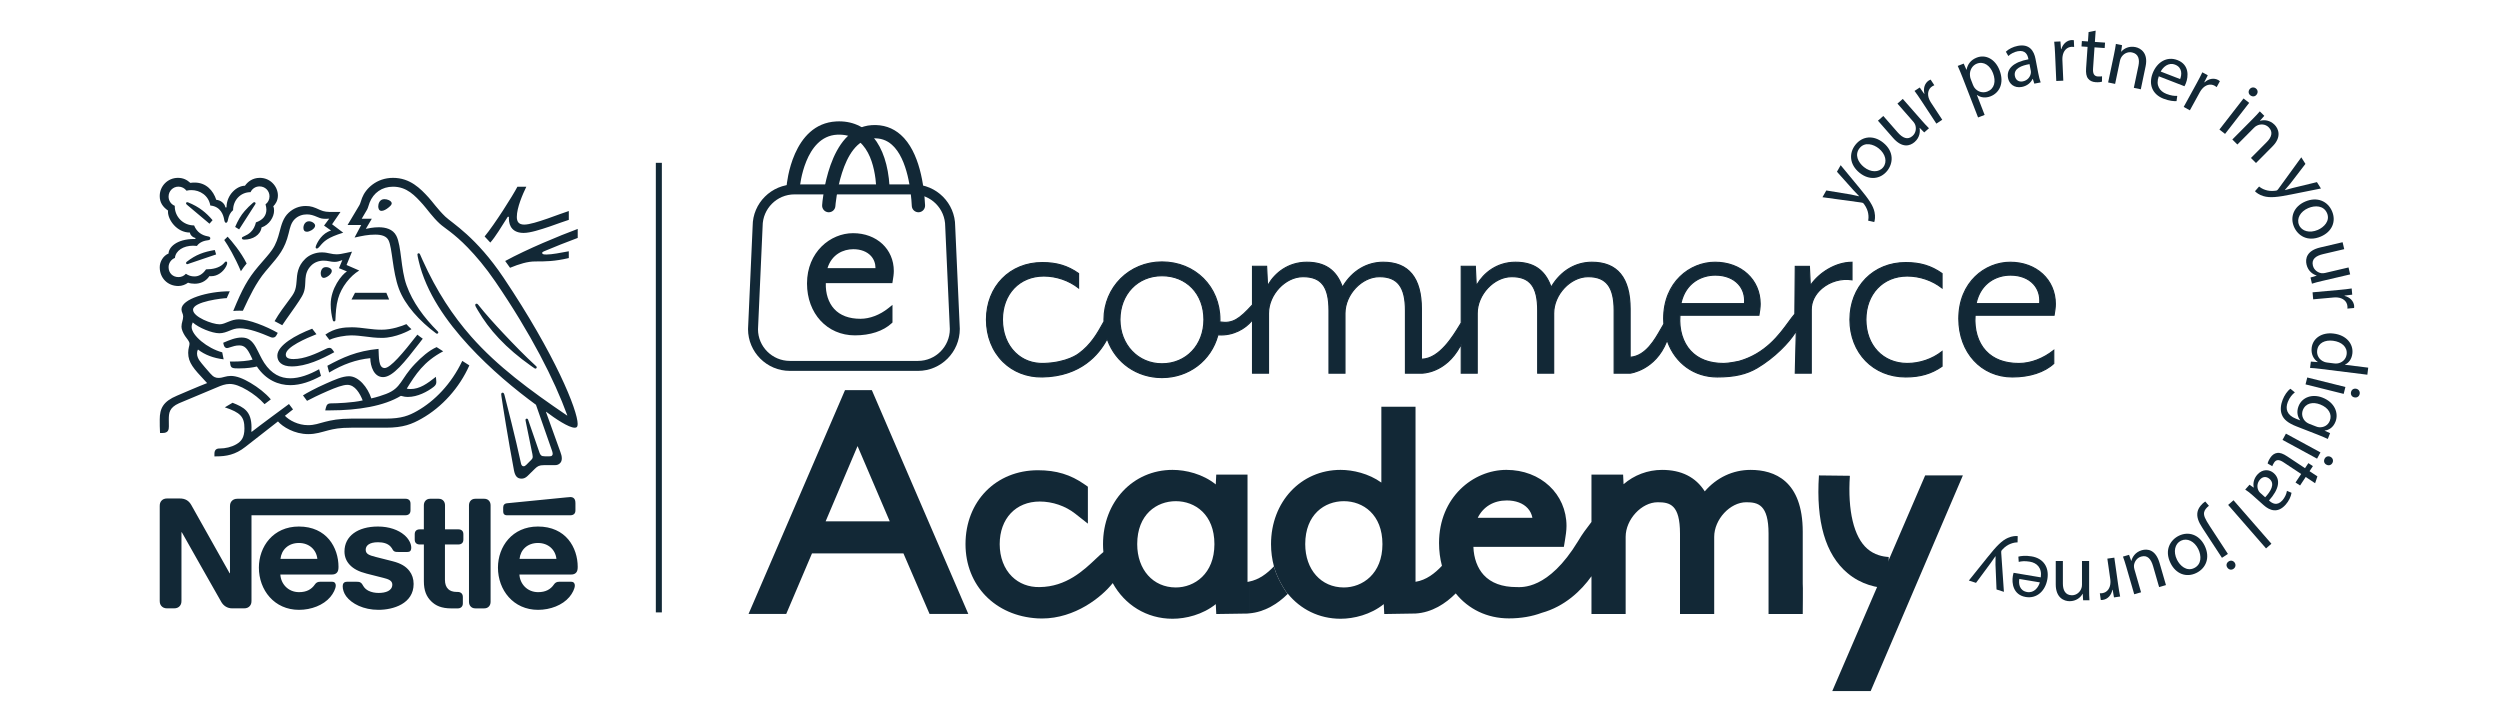 <?xml version="1.0" encoding="utf-8"?>
<!-- Generator: Adobe Illustrator 16.0.3, SVG Export Plug-In . SVG Version: 6.00 Build 0)  -->
<!DOCTYPE svg PUBLIC "-//W3C//DTD SVG 1.1//EN" "http://www.w3.org/Graphics/SVG/1.1/DTD/svg11.dtd">
<svg version="1.1" id="Layer_1" xmlns="http://www.w3.org/2000/svg" xmlns:xlink="http://www.w3.org/1999/xlink" x="0px" y="0px"
	 width="282.672px" height="81px" viewBox="0 0 282.672 81" enable-background="new 0 0 282.672 81" xml:space="preserve">
<rect x="74.154" y="18.41" fill="#122836" width="0.681" height="50.833"/>
<g>
	<g>
		<path fill="#122836" d="M26.188,56.667c-0.117,0.143-0.184,0.301-0.184,0.576v7.568h-0.042c0,0-4.143-7.385-4.343-7.727
			c-0.141-0.242-0.3-0.408-0.508-0.533c-0.209-0.117-0.425-0.191-0.842-0.191h-1.367c-0.317,0-0.517,0.107-0.659,0.273
			c-0.117,0.143-0.183,0.301-0.183,0.576v10.727c0,0.275,0.066,0.434,0.183,0.576c0.142,0.166,0.341,0.275,0.659,0.275h0.775
			c0.316,0,0.517-0.109,0.658-0.275c0.116-0.143,0.183-0.301,0.183-0.576v-7.752h0.042c0,0,4.301,7.619,4.476,7.902
			c0.242,0.4,0.65,0.701,1.233,0.701h1.325c0.317,0,0.517-0.109,0.659-0.275c0.117-0.143,0.183-0.301,0.183-0.576v-9.676h17.413
			c0.175,0,0.309-0.051,0.408-0.135c0.108-0.1,0.159-0.232,0.159-0.434V56.96c0-0.201-0.05-0.334-0.159-0.434
			c-0.1-0.084-0.233-0.133-0.408-0.133H26.846C26.53,56.394,26.33,56.501,26.188,56.667 M56.945,31.412
			c-3.101-4.626-5.827-6.185-6.594-6.918c-0.842-0.809-1.483-1.726-1.892-2.167c-0.909-0.992-2.083-2.217-4.018-2.217
			c-1.867,0-3.101,1.217-3.501,2.267c-0.117,0.3-0.208,0.667-0.291,0.8c-0.184,0.3-1.009,1.709-1.351,2.267h1.542l-0.751,1.417
			c0.876-0.192,1.501-0.333,2.334-0.333c0.742,0,1.275,0.175,1.509,0.642c0.433,0.867,0.433,3.492,1.167,5.468
			c0.684,1.858,2.351,3.676,4.227,5.068c0.025,0.017,0.05,0.025,0.083,0.025c0.091,0,0.15-0.066,0.15-0.133
			c0-0.05-0.017-0.083-0.059-0.125c-1.567-1.567-2.842-3.301-3.526-5.202c-0.675-1.85-0.566-4.45-1.159-5.609
			c-0.392-0.767-1.225-0.967-1.992-0.967c-0.617,0-1.192,0.124-1.459,0.183l0.675-1.143h-1.142c0.242-0.425,0.492-0.816,0.617-1.05
			c0.108-0.2,0.15-0.45,0.284-0.792c0.433-1.092,1.392-1.784,2.642-1.784c1.567,0,2.484,1.009,3.392,2.018
			c0.417,0.467,1.101,1.442,1.893,2.167c0.542,0.5,1.575,1.059,3.167,2.701c0.917,0.951,1.983,2.184,3.109,3.834
			c4.026,5.893,6.668,11.086,8.144,15.137l-0.025,0.016c-4.226-2.867-7.885-5.576-10.836-8.918
			c-2.092-2.375-3.909-5.126-5.493-8.635c-0.109-0.233-0.2-0.45-0.3-0.675c-0.042-0.092-0.083-0.117-0.15-0.117
			c-0.083,0-0.142,0.058-0.142,0.142c0,0.092,0.042,0.292,0.134,0.692c0.842,3.634,3.175,6.894,5.667,9.602
			c2.484,2.693,5.293,5.009,7.602,6.693l1.8,5.152c0.042,0.125,0.092,0.258,0.092,0.383c0,0.092-0.025,0.166-0.083,0.217
			c-0.05,0.051-0.116,0.074-0.267,0.074h-0.542c-0.233,0-0.325-0.033-0.408-0.1s-0.142-0.166-0.183-0.283
			c-0.159-0.482-1.109-3.191-1.292-3.742c-0.034-0.1-0.092-0.133-0.159-0.133c-0.083,0-0.142,0.066-0.142,0.141
			c0,0.066,0.025,0.143,0.067,0.375c0.241,1.234,0.525,2.617,0.641,3.143c0.05,0.242,0.109,0.467,0.109,0.635
			c0,0.148-0.033,0.232-0.158,0.357l-0.559,0.566c-0.133,0.133-0.208,0.168-0.317,0.168c-0.133,0-0.242-0.092-0.292-0.326
			c-0.633-2.959-1.592-6.627-1.843-7.643c-0.058-0.225-0.1-0.352-0.233-0.352c-0.117,0-0.158,0.084-0.158,0.184
			c0,0.076,0.017,0.168,0.025,0.234c0.15,1.049,0.759,4.875,1.417,8.369c0.117,0.6,0.342,0.934,0.858,0.934
			c0.233,0,0.458-0.092,0.667-0.293c0.342-0.342,0.442-0.434,0.85-0.834c0.292-0.283,0.492-0.398,0.992-0.398h1.234
			c0.291,0,0.449-0.076,0.591-0.209c0.134-0.125,0.217-0.301,0.217-0.551c0-0.258-0.066-0.467-0.159-0.725
			c-0.316-0.85-1.333-3.727-1.633-4.535l0.025-0.016c1.042,0.791,2.559,1.801,3.226,1.801c0.208,0,0.333-0.092,0.333-0.418
			C65.322,46.407,62.771,40.097,56.945,31.412 M33.79,59.534c-2.893,0-4.518,2.26-4.518,4.645c0,2.541,1.742,4.775,4.534,4.775
			c1.392,0,2.759-0.525,3.542-1.451c0.342-0.398,0.617-0.957,0.617-1.299c0-0.117-0.025-0.217-0.091-0.293
			c-0.067-0.084-0.167-0.133-0.342-0.133H36.19c-0.267,0-0.45,0.1-0.583,0.301c-0.392,0.574-0.959,0.875-1.792,0.875
			c-1.25,0-2.059-0.951-2.117-1.992h5.801c0.258,0,0.442-0.059,0.567-0.184c0.142-0.133,0.208-0.326,0.208-0.684
			c0-1.092-0.341-2.227-1.058-3.092C36.482,60.126,35.365,59.534,33.79,59.534 M42.733,59.534c-2.284,0-3.784,1.084-3.784,2.818
			c0,0.617,0.225,1.117,0.591,1.508c0.425,0.459,1.034,0.775,1.917,1l1.909,0.484c0.525,0.133,0.992,0.291,0.992,0.75
			c0,0.709-0.75,0.949-1.551,0.949c-0.392,0-0.8-0.074-1.133-0.24c-0.233-0.117-0.434-0.283-0.576-0.51
			c-0.125-0.191-0.166-0.332-0.358-0.441c-0.117-0.066-0.258-0.074-0.449-0.074h-1.034c-0.225,0-0.333,0.066-0.408,0.158
			c-0.075,0.092-0.1,0.225-0.1,0.357c0,0.334,0.117,0.75,0.392,1.127c0.634,0.85,1.958,1.533,3.651,1.533
			c1.667,0,3.976-0.691,3.976-2.926c0-0.574-0.167-1.066-0.475-1.467c-0.392-0.51-0.951-0.859-1.9-1.102L42.5,62.978
			c-0.784-0.199-1.15-0.342-1.15-0.826c0-0.467,0.417-0.842,1.383-0.842c0.567,0,1.083,0.125,1.417,0.477
			c0.275,0.291,0.225,0.441,0.441,0.559c0.134,0.066,0.284,0.066,0.517,0.066h0.942c0.15,0,0.259-0.025,0.342-0.117
			c0.067-0.074,0.108-0.191,0.108-0.383c0-0.434-0.283-0.992-0.783-1.418C45.05,59.919,44,59.534,42.733,59.534 M28.33,21.727
			c0.175-0.384,0.559-0.65,1.017-0.65c0.625,0,1.125,0.483,1.125,1.125c0,0.375-0.175,0.701-0.45,0.9
			c0.058,0.217,0.1,0.409,0.1,0.592c0,0.7-0.417,1.192-1.184,1.45c-0.1,0.425-0.284,0.809-0.584,1.092
			c-0.5,0.483-1.008,0.483-1.008,0.683c0,0.108,0.075,0.175,0.284,0.175c0.925,0,1.833-0.517,1.942-1.375
			c0.883-0.3,1.417-1.192,1.417-1.9c0-0.183-0.017-0.342-0.092-0.492c0.242-0.233,0.525-0.634,0.525-1.225
			c0-0.517-0.225-1.042-0.625-1.425c-0.351-0.342-0.842-0.567-1.417-0.567c-0.833,0-1.375,0.45-1.684,0.892
			c-0.909,0-2.084,1.009-2.084,2.451h-0.125c-0.083-0.5-0.601-0.833-1.034-0.858c-0.35-1.05-1.142-1.951-2.442-1.951
			c-0.15,0-0.333,0.008-0.492,0.034c-0.384-0.35-0.809-0.567-1.401-0.567c-1.133,0-2.058,0.908-2.058,2.059
			c0,0.717,0.325,1.208,0.941,1.642c0,0-0.008,0.092-0.008,0.133c0,0.917,1,2.351,2.484,2.351c0,0.233,0.292,0.55,0.616,0.608v0.117
			H21.97c-2.042,0-2.909,0.983-2.909,1.642c-0.608,0.25-1,0.925-1,1.551c0,1.242,0.908,2.125,2.108,2.125
			c0.4,0,0.809-0.159,1.092-0.375c0.208,0.075,0.476,0.117,0.75,0.117c0.575,0,1.217-0.2,1.667-0.858
			c0.067,0.008,0.125,0.008,0.191,0.008c0.734,0,1.367-0.483,1.701-1.117c0.083-0.159,0.117-0.284,0.117-0.375
			s-0.042-0.167-0.133-0.167c-0.117,0-0.133,0.109-0.342,0.301c-0.467,0.425-1.184,0.583-1.917,0.583
			c-0.358,0.525-0.8,0.8-1.309,0.8c-0.375,0-0.667-0.1-0.966-0.3c-0.242,0.267-0.542,0.375-0.833,0.375
			c-0.659,0-1.125-0.458-1.125-1.125c0-0.467,0.3-0.884,0.717-1.042c0.075-0.825,0.958-1.383,2.059-1.383
			c0.141,0,0.283,0.008,0.433,0.025c0.167-0.267,0.567-0.55,1.134-0.625c0.116-0.017,0.208-0.025,0.275-0.059s0.1-0.1,0.1-0.175
			c0-0.067-0.025-0.125-0.092-0.167c-0.058-0.034-0.158-0.05-0.275-0.075c-0.525-0.1-1.15-0.425-1.467-1.217
			c-1.258,0-2.184-1.008-2.184-2.142v-0.075c-0.417-0.167-0.7-0.567-0.7-1.042c0-0.626,0.492-1.126,1.117-1.126
			c0.375,0,0.701,0.184,0.909,0.458c0.175-0.05,0.375-0.066,0.567-0.066c0.933,0,1.934,0.591,2.125,1.742
			c1.2,0.108,1.483,1.125,1.559,1.55c0.042,0.217,0.075,0.4,0.217,0.4c0.15,0,0.183-0.167,0.233-0.392
			c0.092-0.426,0.25-0.767,0.567-1.034C26.354,22.668,27.171,21.727,28.33,21.727 M47.926,59.853h-0.467
			c-0.175,0-0.309,0.049-0.409,0.133c-0.108,0.1-0.158,0.232-0.158,0.434v0.574c0,0.201,0.05,0.334,0.158,0.434
			c0.1,0.084,0.233,0.135,0.409,0.135h0.467v4.158c0,1.066,0.292,1.734,0.833,2.268c0.5,0.492,1.151,0.801,2.284,0.801h0.708
			c0.175,0,0.309-0.051,0.408-0.135c0.109-0.1,0.175-0.232,0.175-0.434v-0.725c0-0.199-0.066-0.334-0.175-0.434
			c-0.1-0.082-0.233-0.133-0.408-0.133h-0.1c-0.45,0-0.758-0.117-0.967-0.316c-0.25-0.234-0.375-0.592-0.375-1.059v-3.992h1.517
			c0.175,0,0.308-0.051,0.408-0.135c0.108-0.1,0.159-0.232,0.159-0.434v-0.574c0-0.201-0.05-0.334-0.159-0.434
			c-0.1-0.084-0.233-0.133-0.408-0.133h-1.509v-2.719c0-0.217-0.066-0.375-0.167-0.5c-0.125-0.15-0.301-0.24-0.559-0.24h-0.942
			c-0.258,0-0.433,0.09-0.558,0.24c-0.1,0.125-0.167,0.283-0.167,0.5V59.853z M53.027,68.044c0,0.219,0.066,0.377,0.167,0.502
			c0.125,0.15,0.3,0.242,0.559,0.242h0.992c0.259,0,0.434-0.092,0.559-0.242c0.1-0.125,0.167-0.283,0.167-0.502V57.136
			c0-0.217-0.066-0.375-0.167-0.502c-0.125-0.15-0.3-0.24-0.559-0.24h-0.992c-0.258,0-0.434,0.09-0.559,0.24
			c-0.1,0.127-0.167,0.285-0.167,0.502V68.044z M30.755,28.261c-0.392,0.559-0.675,0.833-1.567,1.883
			c-1.175,1.393-1.792,2.518-2.817,5.018c0.167-0.017,0.408-0.033,0.675-0.033c0.133,0,0.242,0,0.417,0.008l0.125-0.267
			c0.575-1.233,1.35-2.901,2.434-4.185l0.375-0.441c1.117-1.309,1.809-2.084,2.242-3.868c0.15-0.634,0.275-1.2,0.7-1.609
			c0.383-0.366,0.867-0.525,1.359-0.525c0.417,0,0.725,0.1,1.175,0.292c0.409,0.175,0.559,0.208,0.992,0.208
			c0.15,0,0.258-0.009,0.358-0.017l-0.583,0.784l0.792,0.558c-0.992,0.292-1.517,1.25-1.692,1.692
			c-0.033,0.092-0.05,0.15-0.05,0.208c0,0.067,0.033,0.134,0.133,0.134c0.108,0,0.192-0.083,0.333-0.25
			c0.483-0.583,0.867-0.983,2.65-1.542l-1.259-0.95l0.951-1.393h-0.892c-0.567,0-0.941-0.008-1.434-0.233
			c-0.667-0.309-1.008-0.442-1.601-0.442c-0.725,0-1.383,0.258-1.925,0.758c-0.625,0.575-0.817,1.342-1.042,2.184
			C31.431,26.886,31.222,27.603,30.755,28.261 M32.672,33.938c-0.475,0.642-1.125,1.483-1.625,2.375
			c0.158,0.075,0.684,0.358,0.867,0.458c0.575-0.867,1.375-1.934,1.9-2.742c0.475-0.734,0.667-1.05,0.7-2.034
			c0.009-0.167,0.009-0.325,0.025-0.483c0.042-0.508,0.175-1.025,0.659-1.5c0.358-0.358,0.875-0.542,1.392-0.542
			c0.5,0,0.792,0.142,1.226,0.142c0.308,0,0.534-0.075,0.733-0.15l0.159-0.058l-0.384,0.917l0.9,0.367
			c-0.576,0.359-1.834,1.901-1.834,3.726c0,0.658,0.1,1.267,0.242,1.809c0.017,0.058,0.05,0.117,0.142,0.117
			c0.083,0,0.142-0.05,0.15-0.142l0.008-0.192c0.025-0.558,0.067-1.441,0.292-2.234c0.375-1.333,1.384-2.584,2.392-3.184
			l-1.434-0.625l0.617-1.509l-0.675,0.142c-0.409,0.083-0.709,0.159-1.067,0.159c-0.233,0-0.5-0.034-0.817-0.109
			c-0.242-0.058-0.5-0.108-0.867-0.108c-0.659,0-1.367,0.25-1.85,0.717c-0.884,0.842-0.934,1.75-0.992,2.559
			C33.456,32.887,33.256,33.154,32.672,33.938 M54.061,34.446c-0.059-0.076-0.108-0.108-0.175-0.108c-0.1,0-0.15,0.066-0.15,0.142
			c0,0.117,0.083,0.258,0.292,0.608c0.633,1.075,1.417,2.159,2.384,3.176c1.042,1.108,2.267,2.142,3.576,3.067l0.408,0.283
			c0.059,0.041,0.1,0.066,0.15,0.066c0.083,0,0.142-0.084,0.142-0.15c0-0.041-0.017-0.082-0.067-0.125
			c-1.217-1.108-2.525-2.458-3.75-3.759C55.911,36.621,54.928,35.538,54.061,34.446 M31.714,63.187
			c0.108-1.025,0.892-1.793,2.084-1.793c1.167,0,1.976,0.768,2.084,1.793H31.714z M27.238,30.67c0.125-0.208,0.5-0.717,0.65-0.875
			c-0.642-1.3-1.692-2.542-2.151-3.034l-0.383,0.375C25.796,27.778,26.538,29.02,27.238,30.67 M21.128,23.144
			c-0.076-0.067-0.092-0.109-0.092-0.158c0-0.059,0.042-0.125,0.133-0.125c0.033,0,0.066,0.008,0.108,0.025
			c0.617,0.25,1.142,0.542,1.608,0.9c0.392,0.3,0.776,0.667,1.15,1.108l-0.35,0.4C23.254,24.936,21.854,23.76,21.128,23.144
			 M27.038,25.936l-0.45-0.275c0.292-0.692,0.65-1.326,1.076-1.801c0.299-0.342,0.583-0.617,0.9-0.892
			c0.075-0.059,0.116-0.108,0.192-0.108c0.083,0,0.142,0.066,0.142,0.133c0,0.034-0.018,0.075-0.05,0.125
			C28.338,23.91,27.346,25.477,27.038,25.936 M21.387,29.803c-0.108,0.042-0.159,0.067-0.217,0.067
			c-0.092,0-0.133-0.075-0.133-0.134c0-0.058,0.024-0.092,0.083-0.142c1.025-0.8,1.925-1.117,3.167-1.325l0.15,0.5L21.387,29.803z
			 M42.767,23.335c0-0.292,0.15-0.817,0.692-0.817c0.184,0,0.358,0.042,0.5,0.108c0.2,0.092,0.333,0.225,0.333,0.367
			c0,0.15-0.15,0.3-0.375,0.483c-0.233,0.192-0.534,0.367-0.775,0.367C42.85,23.843,42.767,23.568,42.767,23.335 M34.306,25.769
			c0-0.358,0.217-0.75,0.634-0.75c0.183,0,0.4,0.075,0.559,0.225c0.091,0.083,0.133,0.175,0.133,0.267
			c0,0.2-0.192,0.391-0.417,0.525c-0.175,0.1-0.358,0.167-0.517,0.167C34.44,26.203,34.306,26.044,34.306,25.769 M36.265,30.912
			c0-0.083,0.008-0.183,0.042-0.283c0.067-0.217,0.208-0.425,0.559-0.425c0.159,0,0.333,0.042,0.475,0.141
			c0.125,0.083,0.175,0.192,0.175,0.3c0,0.358-0.6,0.775-0.9,0.775C36.398,31.42,36.265,31.212,36.265,30.912 M64.497,58.261
			c0.175,0,0.309-0.051,0.409-0.135c0.108-0.1,0.158-0.232,0.158-0.434v-0.775c0-0.299-0.058-0.449-0.158-0.557
			c-0.092-0.102-0.242-0.158-0.409-0.158c-0.133,0-0.267,0.016-0.492,0.041l-6.652,0.658c-0.191,0.016-0.284,0.074-0.35,0.15
			c-0.075,0.082-0.108,0.191-0.108,0.34v0.436c0,0.166,0.033,0.24,0.092,0.307c0.075,0.084,0.183,0.127,0.333,0.127H64.497z
			 M60.821,59.534c-2.893,0-4.518,2.26-4.518,4.645c0,2.541,1.742,4.775,4.534,4.775c1.392,0,2.759-0.525,3.542-1.451
			c0.342-0.398,0.617-0.957,0.617-1.299c0-0.117-0.025-0.217-0.091-0.293c-0.067-0.084-0.167-0.133-0.342-0.133h-1.342
			c-0.267,0-0.45,0.1-0.583,0.301c-0.392,0.574-0.959,0.875-1.792,0.875c-1.25,0-2.059-0.951-2.117-1.992h5.818
			c0.258,0,0.441-0.059,0.566-0.184c0.142-0.133,0.208-0.326,0.208-0.684c0-1.092-0.342-2.227-1.059-3.092
			C63.53,60.126,62.396,59.534,60.821,59.534 M58.745,63.187c0.108-1.025,0.892-1.793,2.084-1.793c1.167,0,1.976,0.768,2.084,1.793
			H58.745z M32.981,41.431c-1.125,0-1.625-0.533-1.625-1.208c0-1.183,2.076-2.342,3.942-3.059l0.484,0.625
			c-1.15,0.458-3.468,1.442-3.468,2.292c0,0.3,0.175,0.517,0.875,0.517c1.217,0,2.525-0.592,3.734-1.184
			c0.092-0.042,0.2-0.083,0.3-0.083c0.158,0,0.258,0.05,0.375,0.217l0.2,0.274C36.39,40.597,34.631,41.431,32.981,41.431
			 M36.082,41.747c-1.1,0.617-2.242,1.025-3.25,1.025c-1.125,0-2.125-0.482-2.959-1.742c-0.351-0.533-0.625-1.2-0.958-1.792
			c-0.4-0.7-0.834-1.075-1.592-1.075c-0.692,0-1.367,0.283-2.084,0.592l0.034,0.158c0.058,0.258,0.158,0.442,0.4,0.442
			c0.108,0,0.216-0.05,0.275-0.067c0.4-0.125,0.692-0.233,1.101-0.233c0.625,0,0.925,0.367,1.35,1.268l0.158,0.333
			c-0.434,0.15-1.45,0.225-2.209,0.225h-0.358l0.059,0.359c0.024,0.15,0.083,0.275,0.208,0.334c0.15,0.074,0.367,0.082,0.742,0.082
			c0.951,0,1.642-0.115,2.042-0.217c1.025,1.525,2.434,2.109,3.793,2.109c1.159,0,2.334-0.426,3.459-1.041L36.082,41.747z
			 M37.215,42.122l-0.2-0.766c1.717-0.925,3.284-1.668,5.785-1.909c0.05,0.958-0.017,2.167,0.692,2.167
			c0.65,0,2.067-1.676,3.701-3.776c0.15,0.142,0.392,0.292,0.608,0.458l-0.417,0.542c-1.592,2.051-2.951,3.801-4.068,3.801
			c-1.042,0-1.434-1.225-1.45-2.142C40.274,40.655,38.774,41.188,37.215,42.122 M59.271,25.394c-0.65,0-0.834-0.358-0.834-0.867
			c0-1.05,0.659-2.559,1.076-3.417h-1.009c-0.525,1.017-2.592,4.276-3.709,5.626l0.642,0.691c0.6-0.667,1.259-1.8,1.976-2.917h0.133
			c0,0.059-0.008,0.125-0.008,0.183c0,0.942,0.483,1.643,1.675,1.643c0.733,0,1.884-0.367,2.968-0.734
			c0.9-0.309,1.725-0.625,2.133-0.742v-1c-0.466,0.142-1.417,0.508-2.4,0.851C60.879,25.068,59.862,25.394,59.271,25.394
			 M61.496,28.42c1-0.426,2.792-1.142,3.826-1.518v-1.017c-2.076,0.767-5.718,2.275-8.202,3.626c0.067,0.083,0.5,0.692,0.55,0.767
			c1.05-0.433,1.992-0.717,2.842-0.717c1.192,0,2.167,0,3.801-0.383v-0.767c-0.917,0.167-1.892,0.367-2.525,0.367
			c-0.375,0-0.483-0.05-0.483-0.175C61.305,28.528,61.354,28.478,61.496,28.42 M39.741,33.871H44l-0.317-0.767h-3.542L39.741,33.871
			z M24.796,37.68c0.45,0,0.816-0.15,1.167-0.292c0.333-0.133,0.667-0.267,1.117-0.267c1.067,0,2.384,0.517,3.542,1.008
			c0.067,0.025,0.142,0.042,0.217,0.042c0.183,0,0.325-0.083,0.417-0.259l0.15-0.275c-1.276-0.741-3.309-1.534-4.368-1.534
			c-0.483,0-0.833,0.125-1.167,0.259c-0.375,0.15-0.7,0.308-1.042,0.308c-0.842,0-3.001-0.833-3.001-1.642
			c0-0.95,3.434-1.317,3.81-1.317l0.341-0.775c-2.492,0-5.459,0.875-5.459,2.033c0,0.333,0.192,0.5,0.192,0.809
			c0,0.417-0.192,0.7-0.192,1.167c0,0.308,0.184,0.7,0.4,1.042c0.234,0.358,0.509,0.591,0.509,0.892c0,0.225-0.15,0.492-0.15,1.017
			c0,1.125,0.642,1.809,1.892,3.151l0.25,0.268c-1.034,0.398-2.959,1.232-3.409,1.424c-1.559,0.65-1.95,1.443-1.95,2.693
			c0,0.482,0,1.033,0.033,1.525h0.3c0.625,0,0.7-0.375,0.7-0.734c0-0.24-0.008-0.516-0.008-0.816
			c0.008-0.691,0.033-1.309,1.15-1.809c0.45-0.199,2.659-1.1,4.301-1.801c0.484-0.209,0.934-0.383,1.434-0.383
			c0.559,0,1.201,0.242,2,0.717c0.675,0.4,1.384,0.941,1.942,1.566l0.708-0.541c-0.608-0.717-1.45-1.359-2.292-1.859
			c-0.841-0.5-1.591-0.791-2.226-0.791c-0.275,0-0.5,0.049-0.692,0.1c-0.225,0.059-0.433,0.125-0.7,0.125
			c-0.309,0-0.567-0.076-0.942-0.51c-0.142-0.156-1.042-1.182-1.234-1.482c-0.091-0.142-0.258-0.425-0.258-0.759
			c0-0.142,0.025-0.309,0.108-0.458c0.775,0.601,1.733,0.967,2.9,1.108l-0.158-0.791c-1.675-0.442-3.459-1.917-3.459-2.867
			c0-0.2,0.05-0.342,0.125-0.517C22.445,37.055,23.97,37.68,24.796,37.68 M36.79,37.83c1.05-0.742,2.134-0.825,3.009-0.825
			c0.525,0,1.142,0.075,1.792,0.158c0.525,0.067,1,0.117,1.567,0.117c1.142,0,2.292-0.417,2.792-0.633
			c0.142,0.175,0.384,0.409,0.575,0.575c-0.242,0.15-1.775,0.983-3.342,0.983c-0.692,0-1.351-0.083-1.917-0.159
			c-0.5-0.066-1.042-0.125-1.567-0.125c-0.575,0-1.734,0.167-2.45,0.508L36.79,37.83z M52.269,40.806
			c-1.25,2.635-3.151,4.551-5.101,5.66c-0.926,0.525-1.759,0.867-3.56,0.867h-3.893c-1.392,0-2.267,0.182-2.951,0.357
			c-0.733,0.191-1.2,0.383-1.942,0.383c-1.1,0-2.117-0.541-2.608-1.059l0.917-0.725l-0.458-0.607
			c-0.267,0.191-3.526,2.6-4.209,3.143L28.422,48.8c0.016-0.168,0.016-0.318,0.016-0.467c0-1.834-0.85-2.277-2.142-2.793
			l-0.875,0.516c1.775,0.594,2.217,1.068,2.217,2.393c0,1.051-0.375,1.467-0.917,1.785c-0.559,0.324-1.25,0.475-1.859,0.475
			c-0.258,0-0.375,0.051-0.467,0.143c-0.1,0.1-0.15,0.25-0.15,0.457v0.293h0.208c1.117,0,2.151-0.176,3.285-1.068l3.692-2.883
			c0.525,0.6,1.85,1.434,3.417,1.434c0.884,0,1.451-0.217,2.268-0.426c0.634-0.158,1.25-0.299,2.601-0.299h3.909
			c2,0,2.967-0.418,4.034-1.018c2.317-1.301,4.293-3.502,5.41-6.027C52.777,41.132,52.502,40.964,52.269,40.806 M45.992,43.94
			c1.009-1.617,1.909-3.051,4.118-4.218c-0.233-0.142-0.566-0.358-0.742-0.475c-0.858,0.375-1.709,1.125-2.434,1.885
			c-1.667,1.732-1.517,2.732-3.276,3.408c-0.441,0.166-0.983,0.35-1.675,0.508c-0.408-1.258-1.434-2.508-2.517-2.508
			c-0.75,0-1.617,0.391-2.617,0.834c-1.176,0.516-2.25,1.107-2.592,1.332l0.458,0.617c0.35-0.191,1.358-0.691,2.367-1.125
			c0.875-0.375,1.667-0.684,2.2-0.684c0.859,0,1.417,0.975,1.726,1.76c-1.125,0.266-2.976,0.332-3.534,0.332
			c-0.258,0-0.35,0.043-0.442,0.117c-0.083,0.074-0.15,0.209-0.191,0.393l-0.067,0.283h0.6c3.117,0,6.06-0.492,7.952-1.643
			c0.267,0.074,0.5,0.125,0.8,0.125c1.083,0,2.201-0.592,2.901-1.133c0.25-0.193,0.308-0.367,0.308-0.559
			c0-0.092-0.008-0.176-0.017-0.26l-0.033-0.324c-1,0.791-1.833,1.383-2.867,1.383C46.234,43.989,46.101,43.974,45.992,43.94"/>
		<path fill="#122836" d="M103.8,41.935H89.304c-2.605,0-4.725-2.12-4.725-4.726l0.523-11.657c0-2.58,2.119-4.699,4.725-4.699h13.45
			c2.605,0,4.725,2.119,4.725,4.725l0.522,11.606C108.524,39.814,106.405,41.935,103.8,41.935 M89.827,21.979
			c-1.983,0-3.598,1.614-3.598,3.598l-0.523,11.657c0,1.958,1.614,3.573,3.598,3.573H103.8c1.983,0,3.597-1.615,3.597-3.599
			l-0.522-11.607c0-2.008-1.614-3.623-3.598-3.623H89.827z"/>
		<path fill="#122836" d="M93.709,24.001c-0.017,0-0.033,0-0.051-0.001c-0.415-0.028-0.728-0.386-0.7-0.8
			c0.024-0.356,0.64-8.728,5.617-9.052c1.265-0.079,2.369,0.289,3.281,1.103c2.14,1.909,2.636,5.808,2.741,7.962
			c0.02,0.415-0.299,0.767-0.714,0.788c-0.418,0.015-0.768-0.299-0.788-0.714c-0.075-1.545-0.445-5.312-2.24-6.914
			c-0.609-0.543-1.323-0.781-2.183-0.724c-3.619,0.236-4.21,7.578-4.215,7.651C94.432,23.697,94.102,24.001,93.709,24.001"/>
		<path fill="#122836" d="M99.828,21.838c-0.394,0-0.725-0.307-0.75-0.706c-0.141-2.282-0.907-6.077-4.434-5.903
			c-3.667,0.189-4.201,5.864-4.206,5.921c-0.036,0.413-0.394,0.721-0.813,0.684c-0.413-0.035-0.719-0.398-0.685-0.812
			c0.024-0.287,0.651-7.038,5.626-7.294c3.467-0.176,5.719,2.554,6.012,7.312c0.025,0.414-0.291,0.771-0.704,0.796
			C99.859,21.838,99.844,21.838,99.828,21.838"/>
		<path fill="#122836" d="M209.17,36.136c0,3.791,2.691,6.484,6.307,6.484c1.521,0,2.834-0.318,4.109-1.205V39.75
			c-1.17,0.921-2.621,1.347-3.934,1.347c-2.727,0-4.676-2.02-4.676-4.96c0-2.94,1.949-4.925,4.676-4.925
			c1.313,0,2.764,0.426,3.934,1.347v-1.63c-1.311-0.921-2.588-1.24-4.109-1.24C211.862,29.688,209.17,32.345,209.17,36.136"/>
		<path fill="#122836" d="M215.477,42.685c-3.691,0-6.371-2.754-6.371-6.548c0-3.774,2.68-6.513,6.371-6.513
			c1.658,0,2.898,0.374,4.146,1.251l0.027,0.019v1.797l-0.105-0.083c-1.074-0.847-2.492-1.333-3.893-1.333
			c-2.715,0-4.611,1.999-4.611,4.86c0,2.882,1.896,4.896,4.611,4.896c1.4,0,2.818-0.486,3.893-1.333l0.105-0.083v1.832l-0.027,0.02
			C218.413,42.31,217.133,42.685,215.477,42.685 M215.477,29.753c-3.617,0-6.242,2.685-6.242,6.383c0,3.72,2.625,6.419,6.242,6.419
			c1.615,0,2.865-0.363,4.045-1.174v-1.5c-1.084,0.815-2.486,1.28-3.869,1.28c-2.791,0-4.74-2.066-4.74-5.025
			c0-2.938,1.949-4.989,4.74-4.989c1.383,0,2.785,0.465,3.869,1.279v-1.465C218.305,30.115,217.094,29.753,215.477,29.753"/>
		<path fill="#122836" d="M232.252,35.64c0.07-0.425,0.143-0.885,0.143-1.275c0-2.728-2.162-4.712-5.104-4.712
			c-2.975,0-5.811,2.445-5.811,6.378c0,3.755,2.518,6.59,6.061,6.59c2.055,0,3.684-0.602,4.676-1.523v-1.488
			c-1.063,0.85-2.48,1.488-3.934,1.488c-4.002,0-5.172-2.941-4.959-5.457H232.252z M227.329,31.105c2.16,0,3.471,1.382,3.295,3.225
			h-7.193C223.891,32.133,225.557,31.105,227.329,31.105"/>
		<path fill="#122836" d="M227.542,42.685c-3.549,0-6.125-2.798-6.125-6.654c0-4.185,3.027-6.442,5.875-6.442
			c2.994,0,5.168,2.009,5.168,4.777c0,0.396-0.07,0.852-0.143,1.286l-0.01,0.054h-8.924c-0.115,1.549,0.311,2.974,1.178,3.918
			c0.861,0.936,2.113,1.41,3.723,1.41c1.303,0,2.723-0.538,3.893-1.474l0.105-0.084v1.65l-0.021,0.02
			C231.192,42.138,229.514,42.685,227.542,42.685 M227.292,29.717c-2.785,0-5.744,2.213-5.744,6.313c0,3.78,2.52,6.525,5.994,6.525
			c1.928,0,3.564-0.527,4.611-1.486v-1.328c-1.174,0.904-2.576,1.419-3.869,1.419c-1.648,0-2.932-0.488-3.818-1.451
			c-0.902-0.982-1.342-2.468-1.205-4.076l0.004-0.059h8.934c0.068-0.412,0.131-0.841,0.131-1.211
			C232.329,31.672,230.211,29.717,227.292,29.717 M230.682,34.394h-7.332l0.018-0.078c0.506-2.415,2.377-3.275,3.961-3.275
			c1.109,0,2.053,0.367,2.66,1.035c0.535,0.588,0.783,1.391,0.699,2.26L230.682,34.394z M223.51,34.265h7.053
			c0.066-0.82-0.166-1.546-0.67-2.102c-0.582-0.64-1.492-0.993-2.564-0.993C225.813,31.169,224.024,31.985,223.51,34.265"/>
		<path fill="#122836" d="M204.688,32.31l-0.107-2.197h-1.594l-0.045,5.398c-1.023,1.124-2.553,4.287-6.342,5.345
			c0,0-1.146,0.24-1.691,0.24c-4.004,0-5.174-2.941-4.961-5.457h8.928c0.072-0.425,0.143-0.885,0.143-1.275
			c0-2.728-2.16-4.712-5.102-4.712c-2.977,0-5.811,2.444-5.811,6.377c0,0.206,0.01,0.407,0.025,0.606
			c-0.719,1.173-1.789,3.63-3.818,3.761v-5.465c0-3.401-1.346-5.279-4.322-5.279c-2.02,0-3.648,1.169-4.605,2.834
			c-0.566-1.63-1.666-2.834-4.039-2.834c-2.02,0-3.648,1.205-4.428,2.692l-0.107-2.232h-1.594v6.398
			c-0.787,1.279-2.377,4.091-4.502,4.105v-5.685c0-3.401-1.346-5.279-4.322-5.279c-2.02,0-3.648,1.169-4.605,2.834
			c-0.567-1.63-1.666-2.834-4.039-2.834c-2.02,0-3.649,1.205-4.429,2.692l-0.106-2.232h-1.595v4.354
			c-1.461,1.598-2.217,2.173-3.698,1.934c0.004-0.088,0.013-0.175,0.013-0.264c0-3.578-2.728-6.519-6.555-6.519
			c-3.791,0-6.554,2.941-6.554,6.519c0,0.07,0.008,0.138,0.01,0.208c-0.565,1.007-1.354,2.58-2.88,3.661
			c0,0-1.246,1.011-3.933,1.091c-2.727,0.08-4.677-2.02-4.677-4.96s1.948-4.925,4.677-4.925c1.311,0,2.763,0.426,3.933,1.347v-1.63
			c-1.311-0.921-2.586-1.24-4.11-1.24c-3.614,0-6.307,2.657-6.307,6.448s2.693,6.537,6.307,6.484c4.701-0.07,6.646-2.967,7.341-4.32
			c0.861,2.537,3.205,4.39,6.193,4.39c3.19,0,5.611-2.07,6.33-4.833c1.768,0.134,3.216-0.782,3.911-1.71v6.046h1.808v-6.767
			c0-2.125,1.913-4.145,3.896-4.145c1.914,0,2.94,0.921,2.94,3.826v7.086h1.807v-6.767c0-2.125,1.879-4.145,3.899-4.145
			c1.877,0,2.939,0.921,2.939,3.826v7.086h1.807c0,0,2.828,0.084,4.502-3.298v3.298h1.807v-6.767c0-2.125,1.914-4.145,3.896-4.145
			c1.914,0,2.941,0.921,2.941,3.826v7.086h1.807v-6.767c0-2.125,1.879-4.145,3.898-4.145c1.877,0,2.939,0.921,2.939,3.826v7.086
			h1.807c0,0,2.926-0.33,4.18-3.743c0.832,2.485,2.945,4.168,5.672,4.168c1.885,0,3.268-0.293,4.514-1.027
			c2.205-1.311,3.834-3.161,4.426-4.203l-0.117,4.804h1.807v-7.192c0-2.125,2.373-3.72,4.605-3.365v-1.984
			C207.487,29.653,205.573,30.928,204.688,32.31 M193.952,31.105c2.162,0,3.473,1.382,3.295,3.224h-7.191
			C190.514,32.133,192.18,31.105,193.952,31.105 M131.379,41.132c-2.692,0-4.748-2.09-4.748-4.996c0-2.941,2.055-4.96,4.748-4.96
			c2.729,0,4.748,2.019,4.748,4.96C136.126,39.042,134.107,41.132,131.379,41.132"/>
		<path fill="#122836" d="M131.379,42.755c-2.835,0-5.254-1.68-6.205-4.292c-0.865,1.609-2.927,4.158-7.329,4.222
			c-1.728,0.025-3.31-0.59-4.471-1.734c-1.226-1.208-1.901-2.917-1.901-4.814c0-3.773,2.68-6.513,6.371-6.513
			c1.658,0,2.898,0.374,4.147,1.251l0.027,0.019v1.797l-0.105-0.083c-1.075-0.847-2.494-1.333-3.892-1.333
			c-2.715,0-4.612,1.999-4.612,4.86c0,1.493,0.51,2.811,1.437,3.71c0.837,0.813,1.933,1.223,3.174,1.186
			c2.629-0.078,3.881-1.067,3.894-1.077c1.393-0.986,2.16-2.371,2.72-3.382c0.047-0.084,0.093-0.166,0.136-0.244
			c-0.001-0.023-0.002-0.045-0.004-0.068c-0.002-0.042-0.005-0.083-0.005-0.124c0-3.692,2.908-6.584,6.619-6.584
			c3.774,0,6.62,2.831,6.62,6.584c0,0.056-0.003,0.111-0.007,0.167c0,0.014-0.001,0.028-0.002,0.042
			c1.365,0.203,2.102-0.306,3.565-1.905v-4.392h1.721l0.099,2.066c0.736-1.257,2.234-2.527,4.375-2.527
			c2.066,0,3.357,0.874,4.053,2.747c1.052-1.748,2.718-2.747,4.591-2.747c2.912,0,4.387,1.797,4.387,5.344v5.619
			c1.941-0.067,3.438-2.524,4.246-3.851l0.127-0.207v-6.444h1.721l0.098,2.066c0.738-1.257,2.234-2.527,4.375-2.527
			c2.066,0,3.359,0.874,4.053,2.747c1.053-1.748,2.719-2.747,4.592-2.747c2.912,0,4.389,1.797,4.389,5.344v5.395
			c1.664-0.154,2.686-1.956,3.365-3.154c0.113-0.2,0.221-0.388,0.32-0.552c-0.018-0.226-0.023-0.413-0.023-0.59
			c0-4.185,3.027-6.442,5.875-6.442c2.994,0,5.166,2.009,5.166,4.777c0,0.397-0.072,0.872-0.143,1.286l-0.008,0.054h-8.924
			c-0.117,1.549,0.311,2.974,1.178,3.918c0.859,0.936,2.111,1.41,3.723,1.41c0.533,0,1.668-0.236,1.68-0.238
			c2.982-0.834,4.551-2.982,5.59-4.404c0.262-0.359,0.49-0.671,0.699-0.904l0.045-5.437h1.721l0.1,2.063
			c0.902-1.28,2.74-2.524,4.656-2.524h0.066v2.125l-0.076-0.012c-1.186-0.189-2.447,0.169-3.371,0.959
			c-0.748,0.638-1.16,1.47-1.16,2.342v7.256h-1.938l0.113-4.625c-0.729,1.153-2.326,2.828-4.322,4.014
			c-1.232,0.727-2.592,1.037-4.547,1.037c-2.609,0-4.768-1.545-5.674-4.044c-1.287,3.255-4.141,3.616-4.17,3.618h-1.879v-7.15
			c0-2.637-0.859-3.762-2.875-3.762c-1.971,0-3.832,1.983-3.832,4.08v6.832h-1.938v-7.15c0-2.672-0.834-3.762-2.877-3.762
			c-1.969,0-3.832,1.983-3.832,4.08v6.832h-1.936v-3.096c-1.688,3.143-4.408,3.1-4.439,3.096h-1.869v-7.15
			c0-2.637-0.859-3.762-2.875-3.762c-1.971,0-3.833,1.983-3.833,4.08v6.832h-1.937v-7.15c0-2.672-0.833-3.762-2.876-3.762
			c-1.97,0-3.832,1.983-3.832,4.08v6.832h-1.937v-5.925c-0.701,0.838-2.062,1.705-3.797,1.592
			C136.98,40.817,134.424,42.755,131.379,42.755 M125.198,38.135l0.049,0.145c0.896,2.639,3.303,4.346,6.132,4.346
			c3.004,0,5.522-1.922,6.267-4.784l0.014-0.052l0.054,0.004c1.811,0.136,3.208-0.822,3.854-1.684l0.116-0.156v6.176h1.679v-6.703
			c0-2.164,1.925-4.209,3.961-4.209c2.106,0,3.006,1.164,3.006,3.891v7.021h1.678v-6.703c0-2.164,1.925-4.209,3.962-4.209
			c2.105,0,3.004,1.164,3.004,3.891v7.021h1.742c0.033,0,2.811,0.041,4.443-3.263l0.123-0.248v3.511h1.678v-6.703
			c0-2.164,1.926-4.209,3.961-4.209c2.107,0,3.006,1.164,3.006,3.891v7.021h1.678v-6.703c0-2.164,1.926-4.209,3.963-4.209
			c2.105,0,3.004,1.164,3.004,3.891v7.021h1.742c0.021-0.002,2.895-0.369,4.119-3.701l0.064-0.173l0.059,0.175
			c0.85,2.545,3,4.125,5.609,4.125c1.93,0,3.27-0.305,4.48-1.02c2.102-1.25,3.756-3.042,4.402-4.178l0.127-0.224l-0.121,4.996h1.676
			v-7.127c0-0.911,0.428-1.778,1.205-2.441c0.934-0.797,2.201-1.167,3.4-1v-1.844c-1.928,0.029-3.764,1.335-4.592,2.626
			l-0.109,0.171l-0.113-2.337h-1.469l-0.045,5.358l-0.018,0.018c-0.207,0.229-0.439,0.545-0.707,0.912
			c-1.049,1.436-2.635,3.605-5.664,4.452c-0.051,0.012-1.164,0.242-1.709,0.242c-1.648,0-2.934-0.488-3.818-1.451
			c-0.902-0.982-1.342-2.468-1.207-4.076l0.006-0.059h8.932c0.066-0.396,0.133-0.841,0.133-1.211c0-2.693-2.119-4.648-5.037-4.648
			c-2.785,0-5.746,2.213-5.746,6.313c0,0.179,0.008,0.37,0.025,0.601l0.002,0.021l-0.012,0.018
			c-0.102,0.166-0.211,0.361-0.328,0.566c-0.703,1.239-1.764,3.111-3.541,3.225l-0.068,0.004v-5.534c0-3.46-1.432-5.215-4.258-5.215
			c-1.867,0-3.527,1.022-4.549,2.803l-0.07,0.123l-0.047-0.134c-0.662-1.904-1.926-2.792-3.979-2.792
			c-2.195,0-3.697,1.374-4.371,2.659l-0.111,0.211l-0.113-2.409h-1.469v6.351l-0.146,0.238c-0.83,1.363-2.375,3.9-4.418,3.914
			l-0.066,0.002v-5.751c0-3.46-1.432-5.215-4.258-5.215c-1.867,0-3.525,1.022-4.549,2.803l-0.07,0.123l-0.047-0.134
			c-0.662-1.904-1.927-2.792-3.978-2.792c-2.196,0-3.698,1.374-4.372,2.659l-0.11,0.211l-0.114-2.409h-1.469v4.313l-0.017,0.019
			c-1.418,1.551-2.203,2.205-3.756,1.955l-0.057-0.01l0.002-0.057c0.001-0.034,0.003-0.069,0.005-0.103
			c0.003-0.053,0.007-0.105,0.007-0.159c0-3.68-2.79-6.455-6.49-6.455c-3.639,0-6.49,2.835-6.49,6.455
			c0,0.039,0.002,0.077,0.005,0.115c0.002,0.03,0.004,0.061,0.005,0.091l0,0.018l-0.009,0.016c-0.047,0.083-0.095,0.17-0.145,0.26
			c-0.566,1.022-1.342,2.422-2.755,3.422c-0.048,0.039-1.291,1.023-3.968,1.103c-1.274,0.037-2.405-0.385-3.268-1.223
			c-0.952-0.923-1.476-2.274-1.476-3.802c0-2.938,1.95-4.99,4.742-4.99c1.382,0,2.784,0.465,3.868,1.28v-1.465
			c-1.216-0.847-2.428-1.208-4.045-1.208c-3.616,0-6.241,2.685-6.241,6.383c0,1.861,0.661,3.538,1.862,4.72
			c1.136,1.121,2.693,1.719,4.378,1.699c4.457-0.066,6.478-2.713,7.285-4.285L125.198,38.135z M131.379,41.196
			c-2.743,0-4.813-2.175-4.813-5.06c0-2.912,2.024-5.025,4.813-5.025c2.789,0,4.813,2.113,4.813,5.025
			C136.191,39.068,134.168,41.196,131.379,41.196 M131.379,31.241c-2.713,0-4.683,2.059-4.683,4.896
			c0,2.811,2.013,4.931,4.683,4.931c2.713,0,4.684-2.074,4.684-4.931C136.063,33.254,134.136,31.241,131.379,31.241 M197.305,34.394
			h-7.33l0.016-0.078c0.506-2.415,2.379-3.275,3.961-3.275c1.109,0,2.055,0.367,2.66,1.035c0.535,0.588,0.783,1.391,0.699,2.26
			L197.305,34.394z M190.135,34.265h7.053c0.064-0.821-0.166-1.546-0.672-2.102c-0.582-0.64-1.492-0.993-2.564-0.993
			C192.438,31.169,190.649,31.985,190.135,34.265"/>
	</g>
</g>
<g>
	<g>
		<path fill="#122836" d="M206.497,21.536l2.764,0.453c0.307,0.058,0.664,0.134,0.932,0.202l0.01-0.016
			c-0.191-0.203-0.441-0.45-0.668-0.705l-1.834-2.052l0.42-0.741l2.16,2.616c1.041,1.254,1.525,1.982,1.67,2.696
			c0.109,0.515,0.035,0.925-0.033,1.119l-0.691-0.161c0.045-0.207,0.064-0.501,0.006-0.808c-0.043-0.277-0.18-0.67-0.449-1.034
			c-0.055-0.072-0.096-0.128-0.135-0.151c-0.041-0.023-0.105-0.039-0.211-0.057l-4.373-0.597L206.497,21.536z"/>
	</g>
</g>
<g>
	<g>
		<path fill="#122836" d="M212.92,16.122c1.281,1.029,1.131,2.363,0.461,3.199c-0.752,0.936-2.018,1.105-3.113,0.226
			c-1.162-0.931-1.234-2.234-0.467-3.191C210.598,15.362,211.86,15.271,212.92,16.122z M210.756,18.893
			c0.76,0.609,1.682,0.634,2.174,0.02c0.482-0.601,0.277-1.504-0.504-2.131c-0.588-0.471-1.568-0.776-2.164-0.033
			S210.096,18.365,210.756,18.893z"/>
	</g>
</g>
<g>
	<g>
		<path fill="#122836" d="M217.28,13.614c0.303,0.345,0.576,0.643,0.828,0.888l-0.539,0.471l-0.512-0.516l-0.014,0.012
			c0.078,0.408,0.035,1.068-0.557,1.587c-0.525,0.458-1.404,0.717-2.436-0.457l-1.713-1.955l0.607-0.531l1.621,1.852
			c0.557,0.635,1.125,0.895,1.676,0.412c0.408-0.356,0.441-0.887,0.314-1.253c-0.043-0.12-0.119-0.249-0.217-0.359l-1.797-2.052
			l0.605-0.531L217.28,13.614z"/>
	</g>
</g>
<g>
	<g>
		<path fill="#122836" d="M217.264,11.42c-0.287-0.438-0.541-0.809-0.791-1.14l0.59-0.387l0.5,0.715l0.031-0.02
			c-0.158-0.609,0.041-1.191,0.492-1.487c0.076-0.05,0.135-0.077,0.207-0.102l0.418,0.637c-0.078,0.03-0.152,0.068-0.244,0.128
			c-0.475,0.312-0.576,0.893-0.334,1.46c0.045,0.102,0.1,0.22,0.174,0.335l1.301,1.982l-0.666,0.437L217.264,11.42z"/>
	</g>
</g>
<g>
	<g>
		<path fill="#122836" d="M221.917,8.792c-0.205-0.531-0.389-0.953-0.559-1.34l0.676-0.261l0.309,0.698l0.018-0.006
			c0.111-0.625,0.482-1.113,1.156-1.374c1-0.387,2.08,0.17,2.566,1.429c0.578,1.491-0.041,2.578-1.016,2.955
			c-0.547,0.212-1.117,0.157-1.523-0.158l-0.018,0.006l0.873,2.253l-0.742,0.288L221.917,8.792z M223.086,9.609
			c0.045,0.111,0.102,0.207,0.156,0.295c0.338,0.47,0.93,0.654,1.467,0.446c0.795-0.308,1.004-1.137,0.635-2.088
			c-0.32-0.831-1.031-1.373-1.826-1.065c-0.512,0.199-0.848,0.752-0.773,1.374c0.01,0.104,0.027,0.225,0.068,0.328L223.086,9.609z"
			/>
	</g>
</g>
<g>
	<g>
		<path fill="#122836" d="M230.018,9.458L229.85,8.92l-0.027,0.005c-0.176,0.389-0.586,0.786-1.207,0.904
			c-0.881,0.169-1.449-0.368-1.57-0.999c-0.201-1.056,0.623-1.812,2.307-2.125l-0.018-0.091c-0.068-0.36-0.293-0.991-1.184-0.821
			c-0.404,0.078-0.803,0.285-1.07,0.542l-0.279-0.489c0.314-0.304,0.807-0.557,1.355-0.662c1.33-0.254,1.828,0.594,1.996,1.47
			l0.313,1.633c0.072,0.379,0.162,0.745,0.271,1.033L230.018,9.458z M229.475,7.252c-0.867,0.147-1.818,0.488-1.656,1.336
			c0.1,0.515,0.488,0.693,0.893,0.615c0.566-0.108,0.857-0.539,0.912-0.932c0.012-0.086,0.012-0.181-0.004-0.262L229.475,7.252z"/>
	</g>
</g>
<g>
	<g>
		<path fill="#122836" d="M232.366,6.101c-0.023-0.523-0.053-0.972-0.1-1.384l0.705-0.032l0.066,0.871l0.035-0.001
			c0.176-0.605,0.645-1.003,1.184-1.027c0.092-0.004,0.156,0.002,0.23,0.017l0.033,0.762c-0.084-0.015-0.166-0.02-0.275-0.015
			c-0.568,0.025-0.951,0.475-1.033,1.085c-0.014,0.11-0.025,0.24-0.02,0.377l0.104,2.368L232.5,9.156L232.366,6.101z"/>
	</g>
</g>
<g>
	<g>
		<path fill="#122836" d="M236.954,3.466l-0.088,1.274l1.15,0.079l-0.043,0.614l-1.15-0.079l-0.164,2.392
			c-0.037,0.55,0.098,0.872,0.545,0.903c0.209,0.014,0.367-0.003,0.469-0.023l-0.004,0.607c-0.16,0.053-0.41,0.083-0.721,0.061
			c-0.375-0.026-0.668-0.166-0.844-0.399c-0.213-0.254-0.268-0.654-0.232-1.176l0.166-2.419l-0.686-0.047l0.043-0.614l0.686,0.047
			l0.072-1.063L236.954,3.466z"/>
	</g>
</g>
<g>
	<g>
		<path fill="#122836" d="M239.03,6.15c0.094-0.45,0.16-0.82,0.211-1.186l0.697,0.146l-0.105,0.729l0.018,0.004
			c0.303-0.369,0.889-0.668,1.605-0.518c0.602,0.125,1.457,0.681,1.145,2.173l-0.543,2.599l-0.789-0.165l0.525-2.509
			c0.146-0.701,0.008-1.34-0.734-1.496c-0.521-0.109-1,0.175-1.227,0.587c-0.057,0.092-0.104,0.223-0.131,0.357l-0.549,2.616
			l-0.789-0.165L239.03,6.15z"/>
	</g>
</g>
<g>
	<g>
		<path fill="#122836" d="M244.092,8.627c-0.379,1.026,0.109,1.697,0.859,1.988c0.539,0.208,0.9,0.24,1.229,0.229l-0.082,0.59
			c-0.311,0.017-0.816-0.021-1.475-0.275c-1.271-0.493-1.707-1.626-1.223-2.877s1.6-1.952,2.805-1.486
			c1.348,0.522,1.246,1.852,0.951,2.614c-0.061,0.155-0.123,0.268-0.162,0.341L244.092,8.627z M246.504,8.94
			c0.193-0.477,0.277-1.301-0.568-1.628c-0.76-0.294-1.365,0.279-1.627,0.779L246.504,8.94z"/>
	</g>
</g>
<g>
	<g>
		<path fill="#122836" d="M248.379,9.408c0.252-0.459,0.461-0.858,0.637-1.233l0.617,0.339l-0.396,0.778l0.033,0.018
			c0.463-0.427,1.07-0.523,1.543-0.263c0.08,0.044,0.133,0.083,0.188,0.134l-0.365,0.668c-0.064-0.056-0.133-0.104-0.229-0.156
			c-0.498-0.273-1.059-0.089-1.447,0.39c-0.068,0.088-0.146,0.192-0.213,0.313l-1.141,2.077l-0.699-0.383L248.379,9.408z"/>
	</g>
</g>
<g>
	<g>
		<path fill="#122836" d="M250.948,14.647l2.727-3.512l0.637,0.494l-2.727,3.512L250.948,14.647z M255.151,10.7
			c-0.162,0.223-0.457,0.273-0.711,0.077c-0.225-0.174-0.248-0.472-0.078-0.689c0.174-0.225,0.477-0.27,0.707-0.09
			C255.307,10.182,255.325,10.475,255.151,10.7z"/>
	</g>
</g>
<g>
	<g>
		<path fill="#122836" d="M254.692,13.471c0.322-0.326,0.582-0.6,0.822-0.879l0.506,0.503l-0.486,0.553l0.014,0.013
			c0.453-0.145,1.109-0.077,1.629,0.439c0.436,0.433,0.852,1.364-0.223,2.446l-1.871,1.884l-0.572-0.568l1.807-1.818
			c0.506-0.509,0.738-1.119,0.197-1.655c-0.377-0.374-0.934-0.397-1.348-0.174c-0.098,0.046-0.209,0.13-0.305,0.228l-1.885,1.896
			l-0.57-0.567L254.692,13.471z"/>
	</g>
</g>
<g>
	<g>
		<path fill="#122836" d="M260.672,18.531l-1.705,2.223c-0.193,0.241-0.43,0.521-0.617,0.724l0.01,0.016
			c0.27-0.072,0.605-0.176,0.936-0.254l2.676-0.648l0.455,0.721l-3.326,0.667c-1.598,0.325-2.467,0.409-3.164,0.199
			c-0.506-0.147-0.832-0.407-0.971-0.558l0.467-0.533c0.162,0.136,0.412,0.292,0.711,0.386c0.266,0.093,0.676,0.159,1.123,0.093
			c0.088-0.013,0.158-0.024,0.197-0.049c0.039-0.024,0.082-0.074,0.148-0.159l2.592-3.571L260.672,18.531z"/>
	</g>
</g>
<g>
	<g>
		<path fill="#122836" d="M262.418,26.743c-1.512,0.647-2.617-0.114-3.039-1.099c-0.473-1.103-0.027-2.299,1.266-2.853
			c1.367-0.586,2.551-0.038,3.035,1.09C264.18,25.051,263.667,26.208,262.418,26.743z M260.991,23.529
			c-0.895,0.383-1.352,1.187-1.041,1.911c0.303,0.708,1.197,0.952,2.119,0.557c0.691-0.297,1.422-1.018,1.047-1.894
			C262.741,23.228,261.768,23.196,260.991,23.529z"/>
	</g>
</g>
<g>
	<g>
		<g>
			<path fill="#122836" d="M262.581,31.762c-0.447,0.104-0.84,0.206-1.172,0.313l-0.164-0.696l0.697-0.21l-0.004-0.018
				c-0.398-0.123-0.961-0.471-1.141-1.238c-0.158-0.677,0.027-1.576,1.547-1.933l2.531-0.593l0.184,0.785l-2.396,0.562
				c-0.822,0.193-1.318,0.573-1.15,1.286c0.123,0.526,0.574,0.806,0.957,0.867c0.127,0.018,0.275,0.011,0.42-0.023l2.656-0.623
				l0.184,0.785L262.581,31.762z"/>
		</g>
		<g>
			<path fill="#122836" d="M264.522,32.777c0.523-0.047,0.969-0.097,1.379-0.162l0.063,0.702l-0.865,0.106l0.002,0.037
				c0.613,0.146,1.031,0.596,1.082,1.134c0.008,0.091,0.004,0.157-0.008,0.231l-0.76,0.068c0.012-0.083,0.014-0.167,0.004-0.276
				c-0.053-0.565-0.518-0.928-1.133-0.982c-0.111-0.008-0.24-0.015-0.377-0.003l-2.361,0.213l-0.07-0.793L264.522,32.777z"/>
		</g>
		<g>
			<path fill="#122836" d="M267.674,42.368l-5.334-0.662c-0.393-0.049-0.84-0.094-1.145-0.105l0.09-0.717l0.771,0.059l0.002-0.02
				c-0.463-0.305-0.77-0.888-0.68-1.606c0.131-1.063,1.135-1.769,2.475-1.602c1.469,0.173,2.26,1.194,2.125,2.266
				c-0.082,0.673-0.457,1.087-0.838,1.243l-0.002,0.018l2.633,0.328L267.674,42.368z M263.917,41.091
				c0.102,0.012,0.238,0.02,0.342,0.006c0.525-0.057,0.998-0.439,1.074-1.04c0.102-0.827-0.566-1.408-1.541-1.529
				c-0.895-0.111-1.688,0.233-1.793,1.097c-0.068,0.537,0.227,1.072,0.811,1.291c0.105,0.041,0.215,0.064,0.342,0.08L263.917,41.091
				z"/>
		</g>
		<g>
			<path fill="#122836" d="M260.879,42.681l4.314,1.074l-0.195,0.781l-4.314-1.074L260.879,42.681z M266.19,44.927
				c-0.27-0.057-0.436-0.307-0.357-0.617c0.068-0.275,0.33-0.418,0.598-0.352c0.277,0.068,0.439,0.328,0.369,0.611
				C266.727,44.862,266.465,44.995,266.19,44.927z"/>
		</g>
	</g>
</g>
<g>
	<g>
		<path fill="#122836" d="M263.202,49.632c-0.293-0.133-0.621-0.281-1.125-0.477l-2.406-0.938c-0.949-0.371-1.459-0.785-1.662-1.326
			c-0.221-0.549-0.113-1.176,0.09-1.695c0.193-0.496,0.525-0.994,0.877-1.24l0.5,0.412c-0.277,0.205-0.598,0.572-0.797,1.084
			c-0.299,0.768-0.115,1.486,0.928,1.895l0.463,0.18l0.006-0.018c-0.295-0.379-0.432-0.943-0.182-1.584
			c0.4-1.023,1.559-1.416,2.705-0.969c1.404,0.547,1.844,1.77,1.475,2.717c-0.279,0.717-0.809,0.963-1.221,1.008l-0.006,0.018
			l0.611,0.277L263.202,49.632z M261.868,48.218c0.129,0.051,0.244,0.086,0.359,0.092c0.49,0.033,0.992-0.193,1.205-0.74
			c0.279-0.717-0.129-1.465-1.088-1.838c-0.813-0.316-1.648-0.172-1.965,0.639c-0.178,0.461-0.051,0.992,0.365,1.342
			c0.111,0.092,0.252,0.166,0.379,0.217L261.868,48.218z"/>
	</g>
</g>
<g>
	<g>
		<path fill="#122836" d="M258.467,49.03l3.906,2.123l-0.385,0.707l-3.906-2.121L258.467,49.03z M263.043,52.538
			c-0.246-0.125-0.344-0.406-0.191-0.688c0.137-0.25,0.426-0.322,0.668-0.189c0.25,0.135,0.344,0.426,0.203,0.684
			C263.579,52.61,263.293,52.673,263.043,52.538z"/>
	</g>
</g>
<g>
	<g>
		<path fill="#122836" d="M261.766,54.638l-1.064-0.705l-0.637,0.961l-0.514-0.34l0.639-0.961l-1.998-1.324
			c-0.461-0.307-0.807-0.348-1.055,0.025c-0.115,0.176-0.178,0.32-0.213,0.42l-0.525-0.305c0.033-0.164,0.131-0.396,0.303-0.656
			c0.207-0.313,0.475-0.498,0.766-0.537c0.324-0.059,0.699,0.092,1.137,0.381l2.021,1.34l0.379-0.572l0.512,0.338l-0.379,0.574
			l0.889,0.588L261.766,54.638z"/>
	</g>
</g>
<g>
	<g>
		<path fill="#122836" d="M254.35,54.806l0.461,0.324l0.018-0.02c-0.096-0.418-0.012-0.98,0.41-1.451
			c0.598-0.67,1.375-0.59,1.854-0.162c0.803,0.715,0.607,1.818-0.539,3.09l0.068,0.061c0.273,0.244,0.834,0.609,1.438-0.066
			c0.275-0.307,0.465-0.715,0.521-1.082l0.52,0.219c-0.066,0.434-0.303,0.934-0.674,1.35c-0.904,1.012-1.814,0.641-2.48,0.047
			l-1.24-1.107c-0.287-0.256-0.58-0.494-0.844-0.654L254.35,54.806z M256.122,56.228c0.6-0.645,1.148-1.492,0.504-2.068
			c-0.391-0.348-0.809-0.254-1.082,0.053c-0.385,0.432-0.354,0.949-0.158,1.297c0.043,0.074,0.1,0.15,0.162,0.205L256.122,56.228z"
			/>
	</g>
</g>
<g>
	<g>
		<path fill="#122836" d="M256.825,61.478l-0.607,0.529l-4.285-4.916l0.607-0.529L256.825,61.478z"/>
	</g>
</g>
<g>
	<g>
		<path fill="#122836" d="M249.762,57.19c-0.291,0.223-0.504,0.482-0.551,0.764c-0.043,0.336,0.078,0.674,0.662,1.564l2.035,3.115
			l-0.674,0.439l-2.207-3.375c-0.473-0.723-0.664-1.266-0.555-1.82c0.102-0.494,0.512-0.939,0.873-1.174L249.762,57.19z
			 M251.84,64.171c-0.152-0.219-0.117-0.516,0.152-0.691c0.252-0.166,0.537-0.078,0.684,0.145c0.156,0.238,0.1,0.539-0.152,0.703
			C252.278,64.487,251.997,64.409,251.84,64.171z"/>
	</g>
</g>
<g>
	<g>
		<path fill="#122836" d="M245.418,63.667c-0.723-1.475-0.02-2.619,0.943-3.09c1.076-0.527,2.295-0.143,2.914,1.119
			c0.654,1.336,0.168,2.547-0.936,3.088C247.198,65.343,246.016,64.89,245.418,63.667z M248.555,62.081
			c-0.428-0.875-1.252-1.289-1.959-0.943c-0.691,0.34-0.891,1.244-0.449,2.143c0.33,0.678,1.088,1.369,1.943,0.951
			C248.946,63.812,248.928,62.839,248.555,62.081z"/>
	</g>
</g>
<g>
	<g>
		<path fill="#122836" d="M240.415,64.087c-0.129-0.441-0.25-0.826-0.373-1.154l0.688-0.199l0.244,0.686l0.018-0.006
			c0.104-0.402,0.422-0.982,1.178-1.201c0.67-0.193,1.576-0.053,2.01,1.447l0.723,2.496l-0.775,0.225l-0.682-2.365
			c-0.234-0.811-0.639-1.287-1.344-1.084c-0.52,0.15-0.775,0.615-0.816,1c-0.01,0.127,0.004,0.277,0.045,0.418l0.756,2.621
			l-0.773,0.223L240.415,64.087z"/>
	</g>
</g>
<g>
	<g>
		<path fill="#122836" d="M239.493,66.081c0.074,0.518,0.146,0.963,0.23,1.367l-0.697,0.1l-0.15-0.861l-0.035,0.006
			c-0.115,0.621-0.543,1.061-1.078,1.137c-0.09,0.014-0.156,0.014-0.23,0.004l-0.107-0.754c0.084,0.008,0.166,0.004,0.275-0.012
			c0.563-0.078,0.9-0.563,0.924-1.18c0.004-0.111,0.004-0.24-0.016-0.377l-0.334-2.348l0.789-0.111L239.493,66.081z"/>
	</g>
</g>
<g>
	<g>
		<path fill="#122836" d="M236.215,66.671c0,0.459,0.01,0.836,0.037,1.203h-0.715l-0.045-0.734h-0.02
			c-0.219,0.422-0.732,0.836-1.465,0.836c-0.613,0-1.564-0.367-1.566-1.893v-2.654h0.807v2.564c0,0.715,0.266,1.313,1.025,1.313
			c0.531,0,0.943-0.377,1.08-0.828c0.037-0.1,0.055-0.238,0.055-0.375v-2.674h0.807V66.671z"/>
	</g>
</g>
<g>
	<g>
		<path fill="#122836" d="M230.747,65.28c0.162-1.082-0.449-1.641-1.244-1.773c-0.57-0.094-0.93-0.051-1.248,0.025l-0.041-0.594
			c0.303-0.08,0.805-0.145,1.5-0.029c1.346,0.225,2.002,1.248,1.781,2.57c-0.223,1.322-1.172,2.234-2.445,2.023
			c-1.428-0.238-1.596-1.563-1.461-2.367c0.025-0.164,0.064-0.289,0.088-0.369L230.747,65.28z M228.323,65.462
			c-0.094,0.506-0.01,1.33,0.885,1.48c0.805,0.133,1.279-0.551,1.436-1.092L228.323,65.462z"/>
	</g>
</g>
<g>
	<g>
		<path fill="#122836" d="M225.745,66.651l-0.117-2.799c-0.006-0.311-0.004-0.676,0.008-0.951l-0.018-0.006
			c-0.16,0.229-0.352,0.523-0.555,0.795l-1.637,2.213l-0.811-0.262l2.123-2.645c1.016-1.273,1.631-1.896,2.301-2.182
			c0.482-0.211,0.898-0.223,1.102-0.195l-0.018,0.709c-0.211-0.002-0.502,0.041-0.791,0.16c-0.264,0.098-0.621,0.311-0.922,0.648
			c-0.061,0.066-0.105,0.119-0.121,0.164c-0.014,0.043-0.016,0.109-0.012,0.217l0.303,4.402L225.745,66.651z"/>
	</g>
</g>
<g>
	<g>
		<path fill="#122836" d="M100.938,31.769c0.063-0.377,0.124-0.774,0.124-1.126c0-2.479-1.938-4.278-4.608-4.278
			c-2.56,0-5.207,2.127-5.207,5.687c0,3.399,2.278,5.867,5.417,5.867c1.729,0,3.205-0.485,4.154-1.367l0.094-0.086v-1.996
			l-0.475,0.38c-0.95,0.759-2.095,1.195-3.144,1.195c-1.293,0-2.294-0.375-2.974-1.115c-0.648-0.706-0.987-1.756-0.946-2.915h7.524
			L100.938,31.769z M93.564,30.319c0.484-1.571,1.798-2.142,2.919-2.142c0.839,0,1.547,0.271,1.994,0.762
			c0.336,0.37,0.512,0.843,0.514,1.38H93.564z"/>
		<path fill="#122836" d="M109.486,69.419L98.578,44.112h-3.034L84.637,69.419h4.261l2.913-6.846h10.34l2.954,6.846H109.486z
			 M100.601,58.944h-7.247l3.608-8.506L100.601,58.944z"/>
		<path fill="#122836" d="M205.665,53.755l3.498,0.041c-0.262,3.955,0.449,6.939,1.979,8.258c0.793,0.686,1.713,0.885,2.412,0.924
			v3.541c-1.311-0.043-3.098-0.396-4.676-1.732C206.401,62.69,205.319,58.979,205.665,53.755"/>
		<polygon fill="#122836" points="211.514,78.14 207.172,78.14 217.676,53.755 221.94,53.755 		"/>
		<path fill="#122836" d="M141.056,65.798V53.663h-3.537l-0.054,1.111c-1.47-1.186-3.384-1.645-4.886-1.645
			c-4.482,0-7.862,3.609-7.862,8.395c0,0.303,0.013,0.6,0.04,0.891c-0.25,0.209-0.514,0.453-0.815,0.736
			c-1.422,1.348-3.37,3.193-6.391,3.23c-1.24,0.025-2.327-0.4-3.137-1.201c-0.89-0.879-1.38-2.178-1.38-3.656
			c0-2.881,1.82-4.816,4.529-4.816c1.441,0,2.901,0.5,4.006,1.369l1.436,1.131v-4.176l-0.378-0.264
			c-1.572-1.105-3.197-1.598-5.269-1.598c-4.746,0-8.19,3.514-8.19,8.354c0,4.666,3.347,8.119,8.139,8.395
			c0.167,0.01,0.333,0.014,0.499,0.014c3.754,0,6.764-2.428,8.009-4.004c1.345,2.451,3.813,4.033,6.766,4.033
			c1.497,0,3.409-0.463,4.886-1.654l0.054,1.119l3.537-0.053c0.058-0.004,0.111-0.014,0.168-0.02v-3.592
			C141.168,65.772,141.113,65.788,141.056,65.798 M132.948,66.423c-2.57,0-4.365-2.014-4.365-4.898c0-3.355,2.192-4.857,4.365-4.857
			s4.365,1.502,4.365,4.857C137.313,64.89,135.05,66.423,132.948,66.423"/>
		<path fill="#122836" d="M141.224,65.763v3.592c1.763-0.137,3.266-1.096,4.363-2.189c-0.818-1.162-1.291-2.229-1.558-3.115
			C143.272,64.845,142.354,65.55,141.224,65.763"/>
		<path fill="#122836" d="M203.834,65.985V60.13c0-5.785-3.205-7-5.895-7c-2.012,0-3.838,0.869-5.184,2.428
			c-1.025-1.613-2.643-2.428-4.826-2.428c-1.629,0-3.164,0.59-4.355,1.621l-0.051-1.088h-3.578v5.355l-0.811,1.084
			c-0.221,0.295-0.441,0.654-0.695,1.072c-3.381,5.574-6.42,5.207-6.963,5.207c-1.629,0-2.879-0.461-3.715-1.369
			c-0.713-0.777-1.123-1.906-1.166-3.176h10.229l0.123-0.74c0.084-0.512,0.176-1.102,0.176-1.623c0-3.617-2.922-6.344-6.795-6.344
			c-3.744,0-7.617,3.094-7.617,8.271c0,0.91,0.115,1.771,0.328,2.576c-0.795,0.848-1.768,1.617-2.986,1.809V45.991h-3.865v8.572
			c-1.436-1.031-3.221-1.434-4.611-1.434c-4.482,0-7.863,3.609-7.863,8.395c0,0.883,0.117,1.725,0.33,2.512
			c-0.005,0.006-0.01,0.01-0.015,0.014c0.267,0.887,0.738,1.953,1.558,3.115c0.01-0.01,0.021-0.02,0.031-0.029
			c1.42,1.748,3.523,2.826,5.959,2.826c1.496,0,3.408-0.463,4.884-1.654l0.055,1.119l3.537-0.057
			c1.85-0.107,3.418-1.131,4.545-2.275c1.414,1.76,3.527,2.826,6.016,2.826c1.367,0,2.623-0.221,3.711-0.629
			c2.576-0.711,4.465-2.5,5.621-4.137v4.271h3.865v-8.723c0-1.975,1.797-3.914,3.627-3.914c1.377,0,2.518,0.268,2.518,3.545v9.092
			h3.867v-8.723c0-1.975,1.795-3.914,3.625-3.914c1.328,0,2.52,0.271,2.52,3.545v9.092h3.867
			C203.834,69.427,203.872,65.985,203.834,65.985 M170.37,56.585c1.01,0,1.85,0.314,2.367,0.885
			c0.275,0.301,0.453,0.664,0.531,1.076h-6.182C167.704,57.3,168.872,56.585,170.37,56.585 M151.945,66.423
			c-2.569,0-4.364-2.014-4.364-4.898c0-3.355,2.192-4.857,4.364-4.857c2.172,0,4.366,1.502,4.366,4.857
			C156.311,64.89,154.047,66.423,151.945,66.423"/>
	</g>
</g>
</svg>
